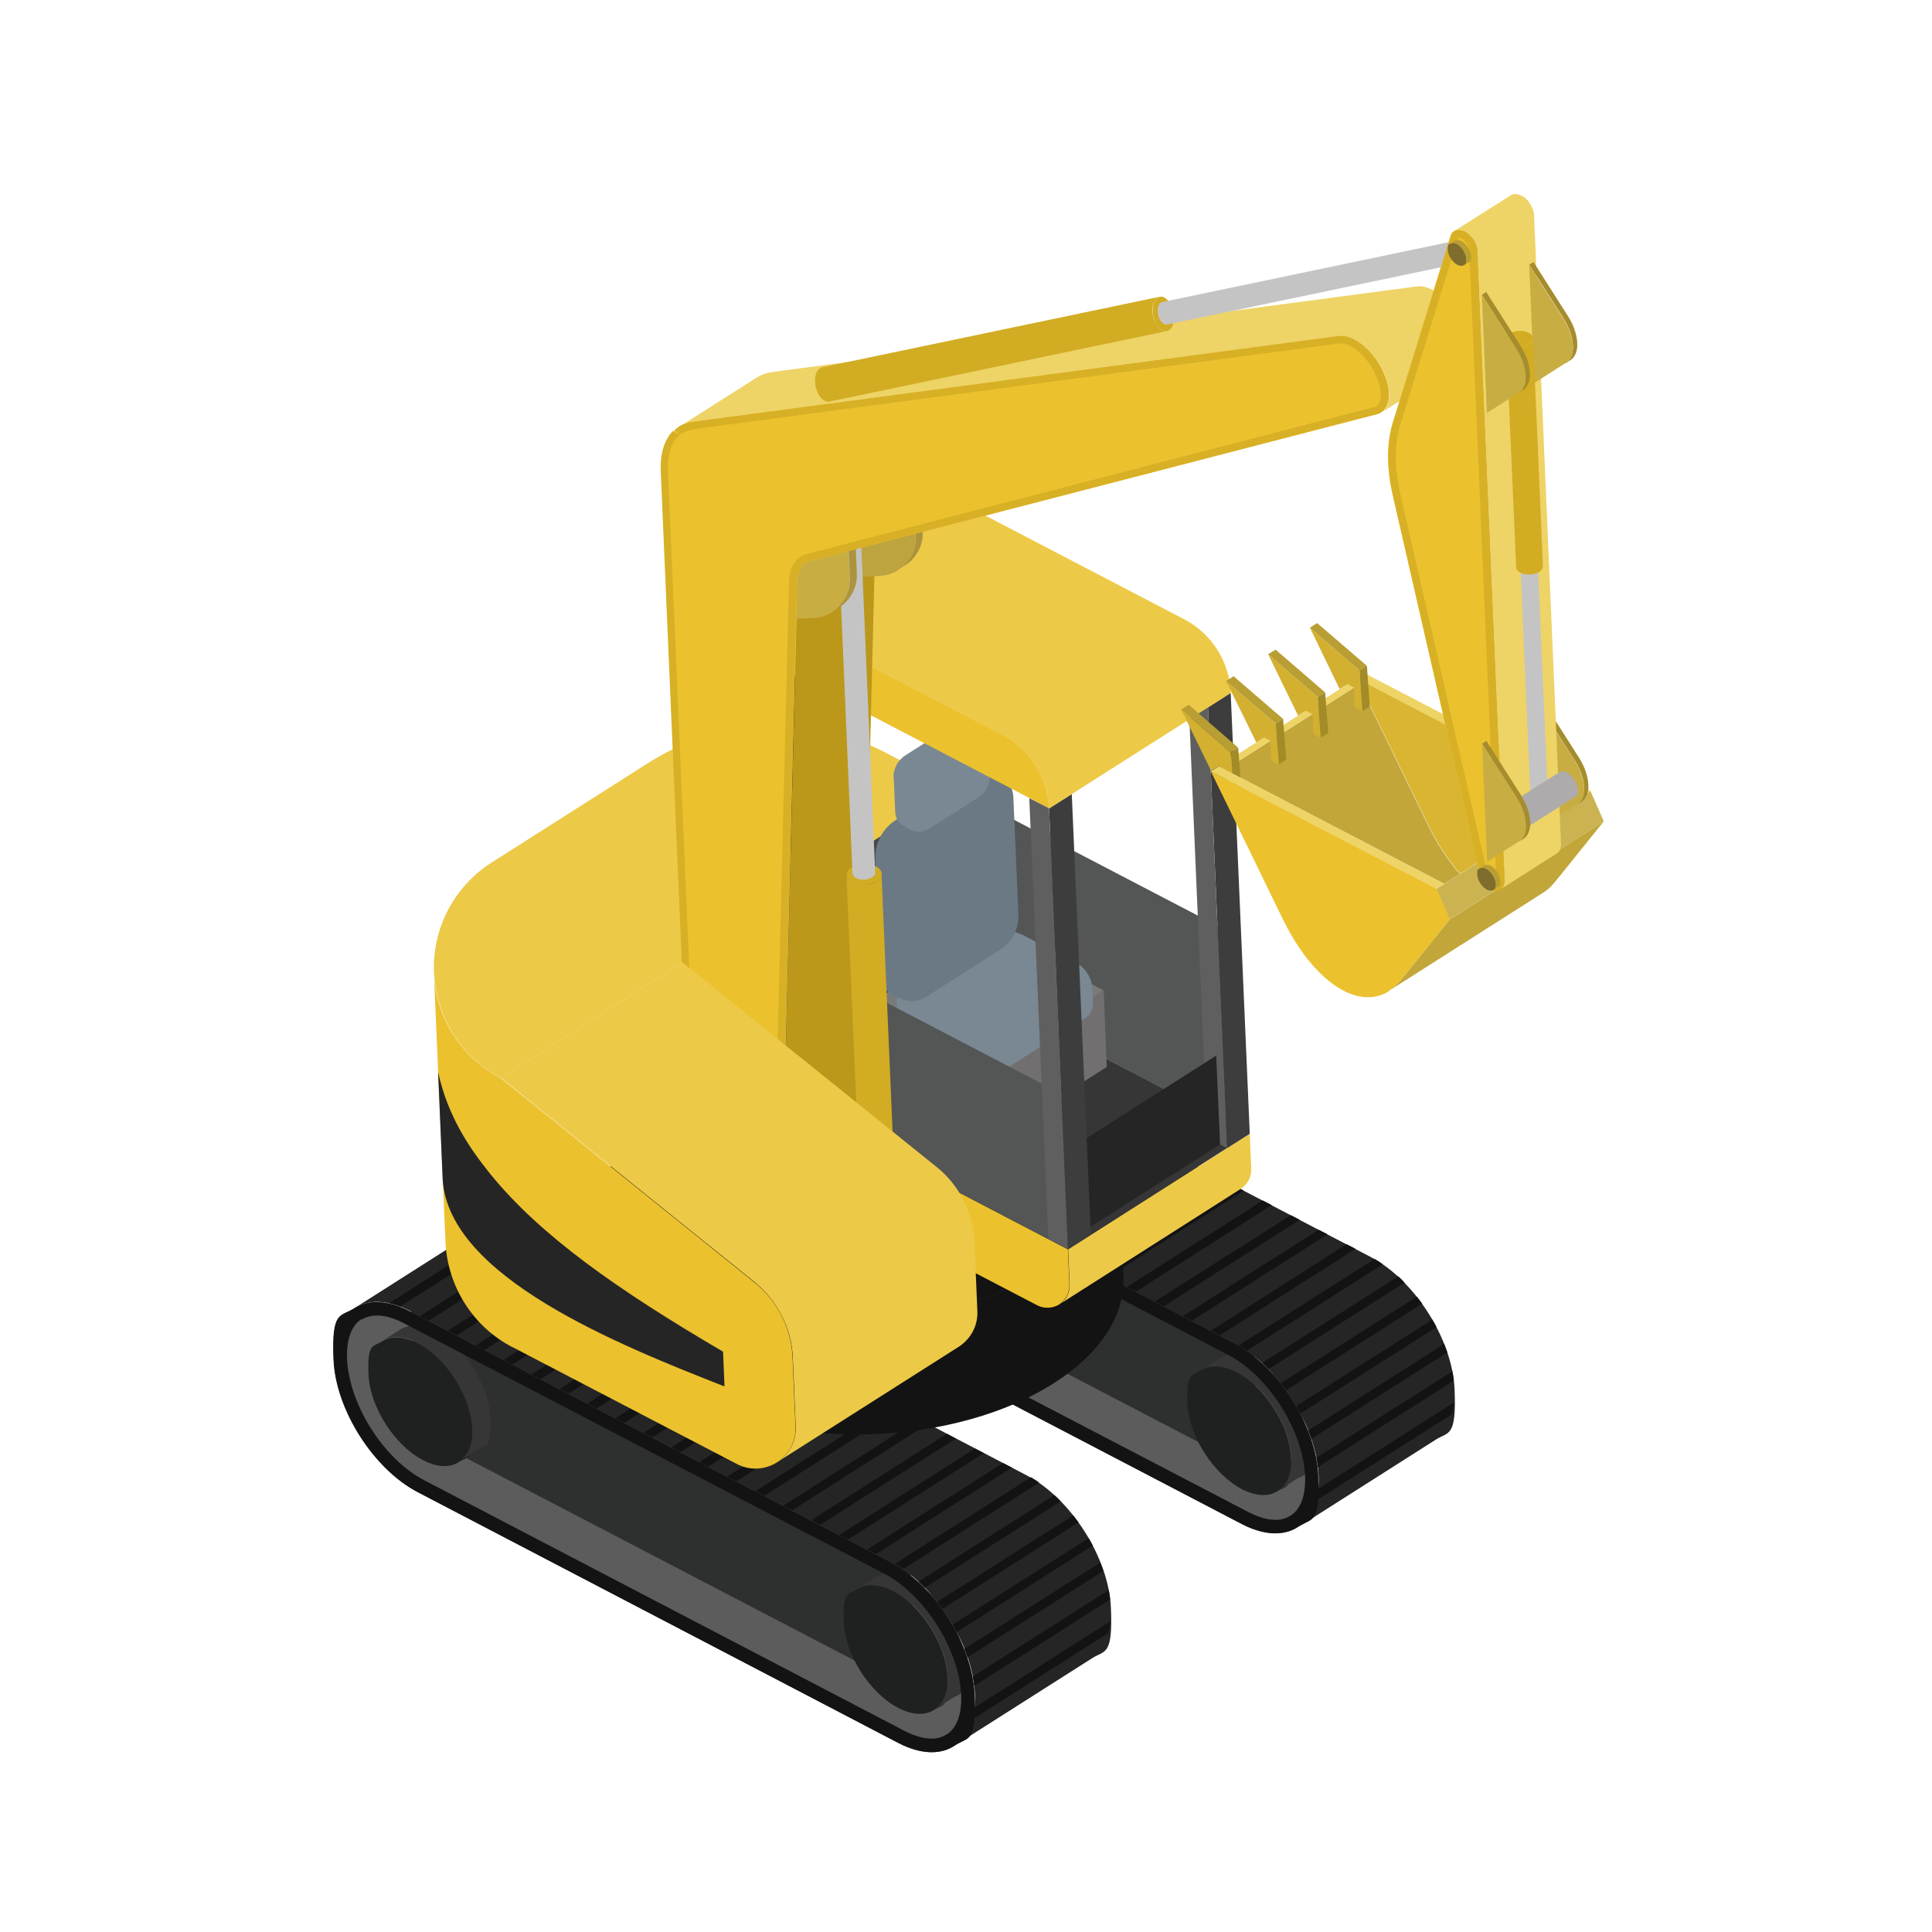 <?xml version="1.0" encoding="UTF-8"?>
<svg xmlns="http://www.w3.org/2000/svg" version="1.1" viewBox="0 0 800 800">
  <defs>
    <style>
      .cls-1 {
        fill: #cbb351;
      }

      .cls-1, .cls-2, .cls-3, .cls-4, .cls-5, .cls-6, .cls-7, .cls-8, .cls-9, .cls-10, .cls-11, .cls-12, .cls-13, .cls-14, .cls-15, .cls-16, .cls-17, .cls-18, .cls-19, .cls-20, .cls-21, .cls-22, .cls-23, .cls-24, .cls-25, .cls-26, .cls-27, .cls-28, .cls-29, .cls-30, .cls-31, .cls-32, .cls-33, .cls-34, .cls-35 {
        fill-rule: evenodd;
      }

      .cls-2 {
        fill: #bda43f;
      }

      .cls-3 {
        fill: #ebc12e;
      }

      .cls-4 {
        fill: #5c5c5c;
      }

      .cls-5 {
        fill: #252525;
      }

      .cls-6 {
        fill: #a38b27;
      }

      .cls-7 {
        fill: #5f5f5f;
      }

      .cls-8 {
        fill: #2e2f2f;
      }

      .cls-9 {
        fill: #b99e34;
      }

      .cls-10 {
        fill: #c2a63a;
      }

      .cls-11 {
        fill: #adabab;
      }

      .cls-12 {
        fill: #a7a7a7;
      }

      .cls-13 {
        fill: #bb981a;
      }

      .cls-14 {
        fill: #edc948;
      }

      .cls-15 {
        fill: #1f2121;
      }

      .cls-16 {
        fill: #d8b025;
      }

      .cls-17 {
        fill: #7a8893;
      }

      .cls-18 {
        fill: #4a4848;
      }

      .cls-19 {
        fill: #828282;
      }

      .cls-20 {
        fill: #d9b531;
      }

      .cls-21 {
        fill: #6a7984;
      }

      .cls-22 {
        fill: #545656;
      }

      .cls-23 {
        fill: #3d3d3d;
      }

      .cls-24 {
        fill: #ab943b;
      }

      .cls-25 {
        fill: #363636;
      }

      .cls-26 {
        fill: #131313;
      }

      .cls-27 {
        fill: #a58d2d;
      }

      .cls-28 {
        fill: #d3b030;
      }

      .cls-29 {
        fill: #c4c4c4;
      }

      .cls-30 {
        fill: #7e6d2c;
      }

      .cls-31 {
        fill: #797a79;
      }

      .cls-32 {
        fill: #716f6f;
      }

      .cls-33 {
        fill: #d2ac23;
      }

      .cls-34 {
        fill: #eed366;
      }

      .cls-35 {
        fill: #c8ad42;
      }
    </style>
  </defs>
  <!-- Generator: Adobe Illustrator 28.7.7, SVG Export Plug-In . SVG Version: 1.2.0 Build 194)  -->
  <g>
    <g id="_レイヤー_1" data-name="レイヤー_1">
      <g id="crane">
        <g id="_レイヤー_1-2" data-name="_レイヤー_1">
          <path class="cls-4" d="M289.1,451.1h0c5.7-3.6,13.9-3.5,23,1.3l198.9,103.7c18.3,9.5,34,34.1,34.9,54.8.9,20.7-2.7,17.4-8.2,21.2l-.8.5c-5.7,3.4-13.6,3.1-22.6-1.6l-198.9-103.8c-18.3-9.5-34-34.1-34.9-54.8-.9-20.7,2.8-17.7,8.6-21.4h0Z"/>
          <polygon class="cls-8" points="312.5 450.2 314.7 502.5 521.5 610.3 519.3 558.1 312.5 450.2"/>
          <path class="cls-15" d="M332.3,514.8c-3.7,2.4-8.9,2.3-14.9-.8-11.8-6.2-21.9-22-22.5-35.3-.6-13.3,1.9-11.5,5.5-13.8,3.7-2.4,8.9-2.3,14.9.8,11.8,6.2,21.9,22,22.5,35.3.6,13.3-1.9,11.5-5.5,13.8Z"/>
          <path class="cls-15" d="M529.1,617.4c-3.7,2.4-8.9,2.3-14.9-.8-11.8-6.2-21.9-22-22.5-35.3-.6-13.3,1.9-11.5,5.5-13.8,3.7-2.4,8.9-2.3,14.9.8,11.8,6.2,21.9,22,22.5,35.3.6,13.3-1.9,11.5-5.5,13.8Z"/>
          <path class="cls-25" d="M300.6,464.8l7.4-4.7c3.7-2.4,8.9-2.3,14.9.8,11.8,6.2,21.9,22,22.5,35.3.6,13.3-1.9,11.5-5.5,13.8l-7.4,4.7c3.7-2.4,5.8-7.1,5.5-13.8-.6-13.4-10.7-29.2-22.5-35.3-6-3.1-11.2-3.2-14.9-.8Z"/>
          <path class="cls-25" d="M497.3,567.4l7.4-4.7c3.7-2.4,8.9-2.3,14.9.8,11.8,6.2,21.9,22,22.5,35.3.6,13.3-1.9,11.5-5.5,13.8l-7.4,4.7c3.7-2.4,5.8-7.1,5.5-13.8-.6-13.3-10.7-29.2-22.5-35.3-6-3.1-11.2-3.2-14.9-.8Z"/>
          <path class="cls-5" d="M289.2,451.1l56.3-35.8c5.7-3.6,13.9-3.5,23,1.3l198.9,103.8c18.3,9.5,34,34.1,34.9,54.8.9,20.7-2.7,17.4-8.2,21.2l-56.3,35.8c5.5-3.8,8.6-11.1,8.2-21.2-.9-20.7-16.5-45.2-34.9-54.8l-198.9-103.7c-9.2-4.8-17.3-4.9-23-1.3h0Z"/>
          <path class="cls-26" d="M308.1,450.5c-1.6-.6-3.1-1.1-4.6-1.3l56.3-35.8c1.5.3,3,.8,4.6,1.4l-56.3,35.8h0Z"/>
          <polygon class="cls-26" points="319.9 456.4 316.2 454.5 372.4 418.6 376.1 420.6 319.9 456.4"/>
          <polygon class="cls-26" points="331.5 462.4 327.7 460.5 384 424.7 387.7 426.6 331.5 462.4"/>
          <polygon class="cls-26" points="343 468.4 339.3 466.5 395.5 430.7 399.3 432.7 343 468.4"/>
          <polygon class="cls-26" points="354.6 474.5 350.9 472.5 407.1 436.8 410.8 438.7 354.6 474.5"/>
          <polygon class="cls-26" points="366.1 480.5 362.5 478.6 418.7 442.8 422.4 444.7 366.1 480.5"/>
          <polygon class="cls-26" points="377.7 486.6 374.1 484.6 430.3 448.8 434 450.7 377.7 486.6"/>
          <polygon class="cls-26" points="389.3 492.6 385.6 490.7 441.9 454.9 445.6 456.8 389.3 492.6"/>
          <polygon class="cls-26" points="400.9 498.6 397.2 496.7 453.4 460.9 457.2 462.8 400.9 498.6"/>
          <polygon class="cls-26" points="412.4 504.6 408.7 502.7 465 466.9 468.8 468.9 412.4 504.6"/>
          <polygon class="cls-26" points="424 510.7 420.3 508.8 476.6 473 480.3 474.9 424 510.7"/>
          <polygon class="cls-26" points="435.6 516.7 431.9 514.8 488.2 479 491.9 480.9 435.6 516.7"/>
          <polygon class="cls-26" points="447.2 522.8 443.5 520.8 499.8 485 503.5 487 447.2 522.8"/>
          <polygon class="cls-26" points="458.8 528.8 455.1 526.9 511.4 491.1 515 493 458.8 528.8"/>
          <polygon class="cls-26" points="470.4 534.8 466.6 532.9 522.9 497.1 526.6 499 470.4 534.8"/>
          <polygon class="cls-26" points="481.9 540.9 478.2 538.9 534.5 503.2 538.2 505.1 481.9 540.9"/>
          <polygon class="cls-26" points="493.5 546.9 489.8 545 546 509.2 549.7 511.1 493.5 546.9"/>
          <polygon class="cls-26" points="505.1 552.9 501.4 551 557.6 515.2 561.3 517.1 505.1 552.9"/>
          <path class="cls-26" d="M516.3,559.3c-1.1-.8-2.2-1.5-3.4-2.2l56.3-35.8c1.1.6,2.3,1.4,3.4,2.2l-56.3,35.8Z"/>
          <path class="cls-26" d="M525.3,566.9c-.9-.9-1.8-1.8-2.6-2.6l56.3-35.8c.9.8,1.8,1.7,2.6,2.6l-56.3,35.8Z"/>
          <path class="cls-26" d="M532.6,575.6c-.7-1-1.5-1.9-2.2-2.9l56.3-35.8c.7,1,1.5,1.9,2.2,2.9l-56.3,35.8Z"/>
          <path class="cls-26" d="M538.5,585.3c-.6-1-1.2-2.1-1.7-3.1l56.3-35.8c.6,1,1.2,2.1,1.7,3.1l-56.3,35.8Z"/>
          <path class="cls-26" d="M543,595.8c-.4-1.1-.8-2.3-1.3-3.5l56.3-35.8c.4,1.1.9,2.3,1.3,3.5l-56.3,35.8Z"/>
          <path class="cls-26" d="M545.7,607.5c-.1-1.3-.3-2.6-.6-3.9l56.3-35.8c.3,1.3.4,2.6.6,3.9l-56.3,35.8Z"/>
          <path class="cls-26" d="M544.9,621.4c.4-1.5.7-3.1.9-4.9l56.3-35.8c-.2,1.7-.5,3.3-.9,4.9l-56.3,35.8Z"/>
          <path class="cls-26" d="M292.2,455.7h0c4.3-2.7,10.5-2.1,17.4,1.5l198.9,103.8c16.8,8.8,31,31.2,31.9,50.2.3,7.6-1.6,13.4-5.7,16.2l-.7.4c-4.3,2.6-10.3,1.8-17.1-1.7l-198.9-103.7c-16.8-8.8-31-31.3-31.9-50.2-.3-7.9,1.7-13.7,6-16.5h0ZM289,451.1c-5.7,3.7-9.5.7-8.6,21.4.9,20.7,16.6,45.3,34.9,54.8l198.9,103.8c9,4.7,17,4.9,22.6,1.6l.8-.5c5.5-3.8,9.1-.5,8.2-21.2-.9-20.7-16.6-45.3-34.9-54.8l-198.9-103.7c-9.2-4.8-17.3-4.9-23-1.3h0Z"/>
          <path class="cls-4" d="M146.8,541.7h0c5.7-3.6,13.9-3.5,23,1.3l198.9,103.8c18.3,9.5,34,34.1,34.9,54.8.9,20.7-2.7,17.4-8.2,21.2l-.8.5c-5.7,3.4-13.6,3.1-22.6-1.6l-198.9-103.8c-18.3-9.5-34-34.1-34.9-54.8-.9-20.7,2.8-17.7,8.6-21.4h0Z"/>
          <polygon class="cls-8" points="170.2 540.8 172.4 593 379.2 700.8 377 648.6 170.2 540.8"/>
          <path class="cls-15" d="M190,605.4c-3.7,2.4-8.9,2.3-14.9-.8-11.8-6.2-21.9-22-22.5-35.3-.6-13.3,1.9-11.5,5.5-13.8,3.7-2.4,8.9-2.3,14.9.8,11.8,6.2,21.9,22,22.5,35.3.6,13.3-1.9,11.5-5.5,13.8Z"/>
          <path class="cls-15" d="M386.8,708c-3.7,2.4-8.9,2.3-14.9-.8-11.8-6.2-21.9-22-22.5-35.3-.6-13.3,1.9-11.5,5.5-13.8,3.7-2.4,8.9-2.3,14.9.8,11.8,6.2,21.9,22,22.5,35.3.6,13.3-1.9,11.5-5.5,13.8Z"/>
          <path class="cls-25" d="M158.2,555.3l7.4-4.7c3.7-2.4,8.9-2.3,14.9.8,11.8,6.2,21.9,22,22.5,35.3.6,13.3-1.9,11.5-5.5,13.8l-7.4,4.7c3.7-2.4,5.8-7.1,5.5-13.8-.6-13.3-10.7-29.2-22.5-35.3-6-3.1-11.2-3.2-14.9-.8Z"/>
          <path class="cls-25" d="M355,658l7.4-4.7c3.7-2.4,8.9-2.3,14.9.8,11.8,6.2,21.9,22,22.5,35.3.6,13.3-1.9,11.5-5.5,13.8l-7.4,4.7c3.7-2.4,5.8-7.1,5.5-13.8-.6-13.4-10.7-29.2-22.5-35.3-6-3.1-11.2-3.2-14.9-.8Z"/>
          <path class="cls-5" d="M146.9,541.6l56.3-35.8c5.7-3.6,13.9-3.5,23,1.3l198.9,103.8c18.3,9.5,34,34.1,34.9,54.8.9,20.7-2.7,17.4-8.2,21.2l-56.3,35.8c5.5-3.8,8.6-11,8.2-21.2-.9-20.7-16.5-45.2-34.9-54.8l-198.9-103.8c-9.2-4.8-17.3-4.9-23-1.3h0Z"/>
          <path class="cls-26" d="M165.7,541c-1.6-.6-3.1-1.1-4.6-1.4l56.3-35.8c1.5.3,3,.8,4.6,1.4l-56.3,35.8Z"/>
          <polygon class="cls-26" points="177.5 546.9 173.8 545 230 509.2 233.8 511.2 177.5 546.9"/>
          <polygon class="cls-26" points="189.1 553 185.4 551 241.6 515.3 245.3 517.2 189.1 553"/>
          <polygon class="cls-26" points="200.6 559 197 557.1 253.2 521.3 256.9 523.2 200.6 559"/>
          <polygon class="cls-26" points="212.2 565 208.6 563.1 264.8 527.3 268.5 529.3 212.2 565"/>
          <polygon class="cls-26" points="223.8 571.1 220.1 569.1 276.4 533.4 280.1 535.3 223.8 571.1"/>
          <polygon class="cls-26" points="235.4 577.1 231.7 575.2 288 539.4 291.7 541.3 235.4 577.1"/>
          <polygon class="cls-26" points="247 583.2 243.2 581.2 299.5 545.4 303.3 547.4 247 583.2"/>
          <polygon class="cls-26" points="258.5 589.2 254.8 587.3 311.1 551.5 314.8 553.4 258.5 589.2"/>
          <polygon class="cls-26" points="270.1 595.2 266.4 593.3 322.7 557.5 326.4 559.5 270.1 595.2"/>
          <polygon class="cls-26" points="281.7 601.3 278 599.3 334.3 563.6 338 565.5 281.7 601.3"/>
          <polygon class="cls-26" points="293.3 607.3 289.6 605.4 345.9 569.6 349.5 571.5 293.3 607.3"/>
          <polygon class="cls-26" points="304.9 613.4 301.1 611.4 357.4 575.6 361.1 577.6 304.9 613.4"/>
          <polygon class="cls-26" points="316.5 619.4 312.7 617.5 369 581.7 372.7 583.6 316.5 619.4"/>
          <polygon class="cls-26" points="328 625.4 324.3 623.5 380.5 587.7 384.2 589.6 328 625.4"/>
          <polygon class="cls-26" points="339.6 631.4 335.9 629.5 392.1 593.7 395.8 595.7 339.6 631.4"/>
          <polygon class="cls-26" points="351.1 637.5 347.5 635.6 403.7 599.8 407.4 601.7 351.1 637.5"/>
          <polygon class="cls-26" points="362.7 643.5 359.1 641.6 415.3 605.8 419 607.7 362.7 643.5"/>
          <path class="cls-26" d="M374,649.7c-1.1-.8-2.2-1.4-3.4-2.2l56.3-35.8c1.1.6,2.3,1.4,3.4,2.2l-56.3,35.8h0Z"/>
          <path class="cls-26" d="M382.9,657.5c-.9-.9-1.8-1.8-2.6-2.6l56.3-35.8c.9.8,1.8,1.7,2.6,2.6l-56.3,35.8h0Z"/>
          <path class="cls-26" d="M390.3,666.2c-.7-1-1.5-1.9-2.2-2.9l56.3-35.8c.7,1,1.5,1.9,2.2,2.9l-56.3,35.8h0Z"/>
          <path class="cls-26" d="M396.2,675.8c-.6-1-1.2-2.1-1.7-3.1l56.3-35.8c.6,1,1.2,2.1,1.7,3.1l-56.3,35.8Z"/>
          <path class="cls-26" d="M400.6,686.3c-.4-1.1-.8-2.3-1.3-3.5l56.3-35.8c.4,1.1.9,2.3,1.3,3.5l-56.3,35.8Z"/>
          <path class="cls-26" d="M403.4,698.1c-.1-1.3-.3-2.6-.6-3.9l56.3-35.8c.3,1.3.4,2.6.6,3.9l-56.3,35.8Z"/>
          <path class="cls-26" d="M402.6,712c.4-1.5.7-3.2.9-4.9l56.3-35.8c-.2,1.7-.5,3.3-.9,4.9l-56.3,35.8h0Z"/>
          <path class="cls-26" d="M149.8,546.4h0c4.3-2.7,10.5-2.1,17.4,1.5l198.9,103.7c16.8,8.8,31,31.3,31.9,50.2.3,7.6-1.6,13.4-5.7,16.2l-.7.4c-4.3,2.6-10.3,1.8-17.1-1.7l-198.9-103.8c-16.8-8.8-31-31.2-31.9-50.2-.3-7.9,1.7-13.7,6-16.5h0ZM146.7,541.7c-5.7,3.7-9.5.7-8.6,21.4.9,20.7,16.6,45.3,34.9,54.8l198.9,103.8c9,4.7,17,4.9,22.6,1.6l.8-.5c5.5-3.8,9.1-.5,8.2-21.2-.9-20.7-16.6-45.3-34.9-54.8l-198.9-103.8c-9.2-4.8-17.3-4.9-23-1.3h0Z"/>
          <path class="cls-26" d="M463.1,480.7l2.1,47.8c.7,15.6-8.9,31.5-28.9,44.3-40.1,25.5-106.9,28.4-148.9,6.4-21.1-11-32-26.1-32.6-41.7l-2.1-47.8c.7,15.6,11.6,30.7,32.6,41.7,42.1,22,108.9,19.1,148.9-6.4,20-12.7,29.6-28.8,28.9-44.3Z"/>
          <path class="cls-26" d="M252.4,489.8c-.7-15.6,8.9-31.5,28.9-44.3,40.1-25.5,106.9-28.4,148.9-6.4,21.1,11,32,26.1,32.6,41.7.7,15.6-8.9,31.6-28.9,44.3-40.1,25.5-106.9,28.4-148.9,6.4-21.1-11-32-26.1-32.6-41.7h0Z"/>
          <polygon class="cls-22" points="395.4 326.7 398.9 407.5 512.2 466.7 508.8 385.8 395.4 326.7"/>
          <path class="cls-14" d="M179.7,403.7c0-.2,0-.5,0-.8-.8-18.4,8.3-35.8,23.8-45.7l65.1-41.4c29.6-18.8,66.9-20.4,98-4.2l28.9,15.1-188.1,119.7c-16.1-8.4-26.5-24.6-27.6-42.7h0Z"/>
          <path class="cls-3" d="M438.7,540.1h0c-2.8,1.7-6.3,1.9-9.2.4l-104.6-54.5-1.3-30.6,118.6,61.9.6,14.7c.1,3.3-1.5,6.3-4.2,8.1h0Z"/>
          <path class="cls-14" d="M517.5,469.4l.6,14.7c.1,3.3-1.5,6.3-4.2,8.1h0l-75.2,47.9c2.8-1.7,4.3-4.9,4.2-8.1l-.6-14.7,75.3-47.9h0Z"/>
          <polygon class="cls-25" points="398.9 407.5 517.5 469.4 442.2 517.3 323.7 455.4 398.9 407.5"/>
          <polygon class="cls-31" points="408.7 384.9 457 410.1 388.3 453.8 340.1 428.6 408.7 384.9"/>
          <polygon class="cls-19" points="340.1 428.6 341.5 460.3 389.7 485.5 388.3 453.8 340.1 428.6"/>
          <polygon class="cls-19" points="339.1 405 340.5 436.7 388.7 461.9 387.3 430.2 339.1 405"/>
          <polygon class="cls-32" points="457 410.1 458.3 441.8 389.7 485.5 388.3 453.8 457 410.1"/>
          <polygon class="cls-18" points="395.4 326.7 398.2 391.6 336.3 431 333.5 366.1 395.4 326.7"/>
          <path class="cls-17" d="M371.3,415.5c-.1-3.1,1.4-6.1,4.1-7.8,7.1-4.5,21.4-13.6,30.7-19.5,5.4-3.4,12.2-3.7,17.9-.8,6.6,3.5,15.3,8,21.3,11.1,4.2,2.2,6.8,6.4,7,11l.3,5.9c.1,2.5-1.2,4.9-3.3,6.3-7.2,4.5-23.7,15.1-33.2,21.1-4.4,2.8-9.9,3-14.5.6-6.7-3.5-16.3-8.5-22.8-11.9-4.3-2.3-7-6.6-7.2-11.4l-.2-4.6h0Z"/>
          <path class="cls-21" d="M362.5,355.7c-.3-6.5,2.9-12.6,8.4-16.1,8.6-5.5,21.5-13.7,29.1-18.5,3.8-2.4,8.5-2.6,12.5-.5.6.3,1.2.6,1.7.9,3.2,1.6,5.3,4.9,5.4,8.5l2.1,48.8c.2,5.8-2.7,11.4-7.6,14.5-8.9,5.6-22.9,14.5-30.6,19.5-3.4,2.1-7.6,2.3-11.2.5-1-.6-2.1-1.1-3.1-1.6-2.7-1.4-4.5-4.2-4.7-7.4l-2.1-48.5h0Z"/>
          <path class="cls-17" d="M370,322.3c-.2-3.9,1.7-7.5,5-9.6,5.7-3.6,14.8-9.4,20-12.7,2.5-1.6,5.6-1.7,8.3-.4.3.1.7.4,1,.6,2.9,1.6,4.8,4.5,4.9,7.7l.6,13.4c.2,3.5-1.6,6.9-4.5,8.8-5.8,3.7-15.4,9.8-20.7,13.1-2.3,1.5-5.3,1.6-7.7.3-.8-.4-1.6-.8-2.5-1.3-2.2-1.1-3.6-3.4-3.7-5.8l-.6-14.1h0Z"/>
          <polygon class="cls-23" points="509.6 286.9 517.5 469.4 508.1 475.4 500.2 292.9 509.6 286.9"/>
          <polygon class="cls-23" points="333.4 271.2 341.2 453.7 331.8 459.7 324 277.2 333.4 271.2"/>
          <polygon class="cls-22" points="335.5 398.7 338.3 463 436.3 514.2 433.5 449.8 335.5 398.7"/>
          <polygon class="cls-7" points="492.1 288.6 499.9 471.1 508.1 475.4 500.2 292.9 492.1 288.6"/>
          <polygon class="cls-5" points="503.6 437.1 505.2 473.9 446.8 511 445.2 474.3 503.6 437.1"/>
          <polygon class="cls-7" points="315.8 272.9 323.7 455.4 331.8 459.7 324 277.2 315.8 272.9"/>
          <polygon class="cls-23" points="443.8 328.8 451.7 511.3 442.2 517.3 434.4 334.7 443.8 328.8"/>
          <path class="cls-3" d="M315.8,272.9l-.9-20.9,100.1,52.2c11.4,5.9,18.8,17.6,19.4,30.5l-118.6-61.9h0Z"/>
          <path class="cls-14" d="M314.9,252.1l75.3-47.9,100.1,52.2c11.4,5.9,18.8,17.6,19.4,30.5l-75.3,47.9c-.6-12.9-7.9-24.5-19.4-30.5l-100.1-52.2Z"/>
          <polygon class="cls-7" points="426.2 330.5 434.1 513 442.2 517.3 434.4 334.7 426.2 330.5"/>
          <path class="cls-13" d="M362.4,225.4l-5.6,225.4c-.1,4-1.5,6.8-3.9,8.2l-32.1,20.4c2.2-1.5,3.6-4.2,3.7-8.1l5.7-230.7c.1-4.4,2.1-7.4,5.3-8.3l26.9-7h0Z"/>
          <path class="cls-2" d="M371.7,236.2c-2.2,1.4-4.8,2.2-7.6,2.3l-26.7,1.1,40.6-44.2,1.1,26.7c.2,4.1-1.3,8.2-4.1,11.3,0,0-.2.2-.3.3-.4.5-.9.9-1.4,1.3-.4.3-.8.6-1.2.9-.1,0-.3.2-.4.2h0Z"/>
          <path class="cls-24" d="M378,195.3l3-1.9,1.1,26.7c.2,4.1-1.3,8.2-4.1,11.3-.9,1.1-2.1,2-3.3,2.7l-2.5,1.6c.4-.2.8-.6,1.2-.9.5-.4,1-.8,1.4-1.3,0,0,.2-.2.3-.3,2.8-3,4.3-7.1,4.1-11.3l-1.1-26.7h0Z"/>
          <path class="cls-33" d="M365,361.7l5,116.1c0,1.1-.6,2.2-2,3.1-2.8,1.7-7.3,1.9-10.2.4-1.5-.8-2.2-1.8-2.3-2.9l-5-116.1c0,1.1.8,2.1,2.3,2.9,2.9,1.5,7.5,1.3,10.2-.4,1.4-.9,2.1-2,2-3.1h0Z"/>
          <path class="cls-33" d="M350.6,362.3c0-1.1.6-2.2,2-3.1,2.8-1.7,7.3-1.9,10.2-.4,1.5.8,2.2,1.8,2.3,2.9,0,1.1-.6,2.2-2,3.1-2.8,1.7-7.3,1.9-10.2.4-1.5-.8-2.2-1.8-2.3-2.9Z"/>
          <path class="cls-29" d="M356.6,225.1l5.8,136.2c0,.7-.4,1.4-1.3,2-1.8,1.1-4.8,1.3-6.6.3-.9-.5-1.4-1.2-1.5-1.9l-5.8-136.2c0,.7.5,1.4,1.5,1.9,1.9,1,4.9.9,6.6-.3.9-.6,1.3-1.3,1.3-2Z"/>
          <path class="cls-12" d="M347.2,225.5c0-.7.4-1.4,1.3-2,1.8-1.1,4.8-1.3,6.6-.3s1.4,1.2,1.5,1.9c0,.7-.4,1.4-1.3,2-1.8,1.1-4.8,1.3-6.6.3-.9-.5-1.4-1.2-1.5-1.9Z"/>
          <path class="cls-35" d="M344.4,253.6c-2.2,1.4-4.8,2.2-7.6,2.3l-26.7,1.1,40.6-44.2,1.1,26.7c.2,4.1-1.3,8.2-4.1,11.3,0,0-.2.2-.3.3-.4.5-.9.9-1.4,1.3-.4.3-.8.6-1.2.9-.1,0-.3.2-.4.2h0Z"/>
          <path class="cls-24" d="M350.7,212.7l3-1.9,1.1,26.7c.2,4.1-1.3,8.2-4.1,11.3-.9,1.1-2.1,2-3.3,2.7l-2.5,1.6c.4-.2.8-.6,1.2-.9.5-.4,1-.8,1.4-1.3,0,0,.2-.2.3-.3,2.8-3,4.3-7.1,4.1-11.3l-1.1-26.7h0Z"/>
          <path class="cls-3" d="M320.8,479.5c-2.5,1.6-6.1,1.6-10.2-.5l-10.6-5.5c-8.1-4.2-14.9-15-15.3-24.1l-10.9-254.2c-.4-8.7,2.4-15.3,7.5-18.6h0c1.7-1.1,3.6-1.8,5.7-2.1l267.3-35.5c3-.4,6.5.9,10,3.8,2.6,2.1,5,5,6.9,8.1.6,1,1.1,2,1.6,3.1l.4.9c.5,1.1.9,2.3,1.2,3.3,1.6,5.6.7,10.5-2.4,12.5-.5.3-1.1.6-1.8.8l-234.8,60.8c-3.3.8-5.2,3.9-5.3,8.3l-5.7,230.7c0,3.8-1.5,6.6-3.7,8.1h0Z"/>
          <path class="cls-16" d="M281.4,179.8h0ZM279.4,177.9c.8,1,1.8,1.8,1.9,1.8h0l-.8-2.6c-.4.3-.7.6-1,.9h0ZM280.8,176.9c.3,1.3.5,2.6.5,2.9h0l1.6-.5c1.3-.8,2.8-1.3,4.4-1.6l267.3-35.5c2.3-.3,5,.9,7.6,3.1,2.4,2,4.5,4.5,6.1,7.3.6.9,1,1.8,1.4,2.8l.4.9c.4,1,.8,2,1,2.9.6,2.3.8,4.4.5,6.2-.3,1.2-.7,2.2-1.6,2.8-.2.2-.5.3-.8.3l-234.8,60.8c-4.5,1.1-7.6,5.1-7.7,11.3l-5.7,230.7c-.1,2.6-.8,4.6-2.3,5.5-1.7,1.1-4.2.8-7-.7l-10.6-5.5c-7.2-3.7-13.3-13.3-13.6-21.4l-10.9-254.2c-.3-7.3,1.7-13,6.1-15.8h0l-1.5.5h0c.5,0,1-.2,1.4-.4-.7.4-1.3.4-1.4.4h0c-1,0-1.9-.5-2.6-1.2-3.5,3.6-5.3,9.3-5,16.6l10.9,254.2c.4,9.1,7.2,19.9,15.3,24.1l10.6,5.5c4.1,2.1,7.7,2.1,10.2.5,2.2-1.5,3.6-4.3,3.7-8.1l5.7-230.7c.1-4.4,2.1-7.5,5.3-8.3l234.8-60.8c.7-.2,1.3-.4,1.8-.8,3.1-2,4-6.9,2.4-12.5-.4-1.1-.7-2.2-1.2-3.3l-.4-.9c-.5-1.1-1-2.1-1.6-3.1-1.8-3.1-4.2-6-6.9-8.1-3.5-2.8-7.1-4.2-10-3.8l-267.3,35.5c-2.1.3-4,1-5.7,2.1h0c0,0-.2.2-.4.2h0Z"/>
          <path class="cls-34" d="M281.3,176.7l32.1-20.4h0c1.7-1.1,3.7-1.8,6-2.2l267.3-35.5c3-.4,6.5.9,10,3.8,3.5,2.8,6.5,6.8,8.4,11.2l.4.9c3.1,7.1,2.5,13.6-1.3,15.9l-32.1,20.4c3.1-2,3.9-6.8,2.4-12.5-.3-1.1-.7-2.2-1.2-3.3l-.4-.9c-.4-1.1-1-2.1-1.6-3.1-1.8-3.1-4.2-6-6.9-8.1-3.5-2.8-7.1-4.1-10-3.8l-267.3,35.5c-2.1.2-4.1,1-5.7,2h0Z"/>
          <path class="cls-33" d="M483.1,137.1l-139.7,29.2c-1.1.2-2.2-.3-3.4-1.5-2.2-2.4-3.1-6.9-2.1-10,.5-1.6,1.4-2.4,2.5-2.7l139.7-29.2c-1.1.2-1.9,1.2-2.5,2.7-1,3.1,0,7.6,2.1,10,1.1,1.3,2.3,1.7,3.4,1.5Z"/>
          <path class="cls-33" d="M480.2,122.9c1.1-.2,2.2.2,3.4,1.5,2.2,2.4,3.1,6.9,2.1,10-.5,1.6-1.4,2.4-2.5,2.7-1.1.2-2.2-.3-3.4-1.5-2.2-2.4-3.1-6.9-2.1-10,.5-1.6,1.4-2.4,2.5-2.7Z"/>
          <path class="cls-29" d="M616.6,106.5l-133.4,27.9c-.7.1-1.5-.2-2.2-1-1.4-1.5-2-4.5-1.4-6.5.3-1,.9-1.6,1.6-1.8l133.4-27.9c-.7.1-1.3.7-1.6,1.8-.7,2,0,4.9,1.4,6.5.7.8,1.5,1.1,2.2,1Z"/>
          <path class="cls-12" d="M614.6,97.4c.7-.2,1.5.2,2.2,1,1.4,1.5,2,4.5,1.4,6.5-.3,1-.9,1.6-1.6,1.8-.7.2-1.5-.2-2.2-1-1.4-1.5-2-4.5-1.4-6.5.3-1,.9-1.6,1.6-1.8Z"/>
          <polygon class="cls-1" points="658.6 327.6 664.1 340.1 600.2 380.7 594.8 368.1 658.6 327.6"/>
          <path class="cls-10" d="M664.1,340.1l-20.3,25.2c-1.5,1.8-3.1,3.3-4.9,4.4l-63.8,40.6c1.7-1.1,3.3-2.6,4.9-4.4l20.3-25.2,63.8-40.6Z"/>
          <path class="cls-10" d="M562.9,283.3l28.5,58.6c3.9,7.9,8.3,14.6,13.1,20l-9.8,6.2h0l3.4-2.1-90.8-47.3,55.6-35.4Z"/>
          <polygon class="cls-34" points="655.2 329.6 561.7 280.9 565.1 278.8 658.6 327.5 658.6 327.6 655.2 329.6 655.2 329.6"/>
          <polygon class="cls-34" points="504.7 317.3 561.7 280.9 564.5 282.3 507.3 318.7 504.7 317.3"/>
          <path class="cls-20" d="M562.9,283.3l1.6-1,90.8,47.3h0l-50.7,32.2c-4.7-5.3-9.2-12.1-13.1-20l-28.5-58.6h0Z"/>
          <polygon class="cls-28" points="511 328.4 507.8 326.7 507.5 318.6 504.7 317.2 501.5 319.2 489.1 293.8 509.6 311.5 511 328.4"/>
          <polygon class="cls-28" points="529.6 316.5 526.4 314.9 526.1 306.7 523.4 305.4 520.2 307.4 507.7 282 528.2 299.6 529.6 316.5"/>
          <polygon class="cls-28" points="546.9 305.5 543.8 303.9 543.5 295.7 540.7 294.3 537.5 296.3 525.1 270.9 545.6 288.6 546.9 305.5"/>
          <polygon class="cls-28" points="564.2 294.5 561 292.9 560.7 284.7 558 283.3 554.7 285.3 542.4 259.9 562.9 277.6 564.2 294.5"/>
          <polygon class="cls-9" points="489.1 293.8 492.2 291.8 512.7 309.6 509.6 311.5 489.1 293.8"/>
          <polygon class="cls-9" points="507.7 282 510.8 280 531.3 297.7 528.2 299.6 507.7 282"/>
          <polygon class="cls-9" points="525.1 270.9 528.2 269 548.7 286.7 545.6 288.6 525.1 270.9"/>
          <polygon class="cls-9" points="542.4 259.9 545.4 258 566 275.7 562.9 277.6 542.4 259.9"/>
          <polygon class="cls-6" points="512.7 309.6 514 326.4 511 328.4 509.6 311.5 512.7 309.6"/>
          <polygon class="cls-6" points="531.3 297.7 532.6 314.5 529.6 316.5 528.2 299.6 531.3 297.7"/>
          <polygon class="cls-6" points="548.7 286.7 550 303.5 546.9 305.5 545.6 288.6 548.7 286.7"/>
          <polygon class="cls-6" points="566 275.7 567.2 292.5 564.2 294.5 562.9 277.6 566 275.7"/>
          <polygon class="cls-34" points="501.3 319.4 504.7 317.3 598.1 366 594.7 368.1 501.3 319.4"/>
          <path class="cls-3" d="M575.2,410.4c-5.4,3.4-12,3.4-18.9-.2-9.2-4.8-18.3-15.5-25.2-29.8l-29.7-61,93.5,48.7,5.5,12.5-20.3,25.2c-1.5,1.8-3.1,3.3-4.9,4.4v.2Z"/>
          <path class="cls-27" d="M637.7,292.6l1.9-1.2,14.4,22.6c2.2,3.5,3.5,7.4,3.7,10.7.1,3.4,0,.2,0,.4,0,.5,0,1,0,1.5,0,.4-.1.8-.2,1.1,0,0,0,.2,0,.3-.5,1.8-1.3,3.1-2.6,4h0l-1.8,1.1c.7-.4,1.2-1,1.6-1.7.4-.6.8-1.4,1-2.3,0,0,0-.2,0-.3,0-.3.1-.7.2-1.1,0-.5,0-1,0-1.5,0-.2,0-.2,0-.4-.1-3.4-1.5-7.2-3.7-10.7l-14.4-22.6h0Z"/>
          <path class="cls-35" d="M652.9,333.2h0l-13,8.3-2.1-48.9,14.4,22.6c2.2,3.5,3.5,7.4,3.7,10.7.1,3.4,0,.2,0,.4,0,.5,0,1,0,1.5,0,.4-.1.8-.2,1.1,0,0,0,.2,0,.3-.2.9-.5,1.6-1,2.3-.4.7-1,1.3-1.6,1.7h0Z"/>
          <path class="cls-34" d="M602.2,95.7s23.4-14.9,23.5-14.9c1.2-.7,2.7-.6,4.5.3h0c1.3.6,2.5,1.9,3.4,3.3.9,1.5,1.5,3.1,1.6,4.4l11.2,260.5c0,1.9-.5,3.3-1.6,4h0l-23.4,14.9c1.1-.7,1.7-2.1,1.6-4l-11.2-260.5c0-1.5-.6-3-1.6-4.5-.9-1.5-2.2-2.7-3.4-3.3h0c-1.7-.9-3.3-1-4.5-.3h0Z"/>
          <path class="cls-3" d="M621.2,368.3h0c-1.1.7-2.7.6-4.3-.3l-.5-.3c-1.6-.8-3.1-2.9-3.5-4.7l-36.2-157.9c-2.6-11.3-2.6-21.7,0-30.1l23.9-77.3c.3-1,.8-1.7,1.6-2.1,1.2-.7,2.7-.6,4.5.3h0c1.3.6,2.5,1.8,3.4,3.3.9,1.5,1.5,3.1,1.6,4.5l11.2,260.5c0,1.8-.5,3.3-1.6,4h-.2Z"/>
          <path class="cls-16" d="M605.2,98.8l1.6.3h0l-1.6-.3ZM606.8,99.1s-.7.2-1.5-.3l1.5.3ZM605.2,98.8h0c.9.4,1.7,1.2,2.2,2.2.6,1,1,2,1,2.9l11.2,260.5c0,.4,0,.7-.1,1,0,0,0,.2,0,.2h0c0,0-.2,0-.2,0-.3,0-.6-.2-.9-.3l-.5-.3c-.9-.4-1.6-1.6-1.9-2.7l-36.2-157.9c-2.4-10.7-2.5-20.5,0-28.4l23.9-77.3c0-.2,0-.3.1-.3.4-.2.8.1,1.5.4h0ZM621.4,368.3c1.1-.7,1.7-2.2,1.6-4l-11.2-260.5c0-1.5-.7-3-1.6-4.5-1-1.5-2.2-2.7-3.4-3.3h0c-1.8-.9-3.3-1-4.5-.3-.7.4-1.3,1.1-1.6,2.1l-23.9,77.3c-2.6,8.4-2.6,18.8,0,30.1l36.2,157.9c.4,1.9,1.9,3.9,3.5,4.7l.5.3c1.6.8,3.2.9,4.3.3h.2Z"/>
          <path class="cls-27" d="M633.1,109.7l1.9-1.2,14.4,22.6c2.2,3.5,3.5,7.4,3.7,10.7.1,3.4,0,.2,0,.4,0,.5,0,1,0,1.5,0,.4-.1.8-.2,1.1,0,0,0,.2,0,.3-.5,1.8-1.3,3.2-2.6,4h0l-1.8,1.1c.7-.4,1.2-1,1.6-1.7.4-.6.8-1.4,1-2.3,0,0,0-.2,0-.3,0-.4.1-.7.2-1.1,0-.5,0-1,0-1.5v-.4c-.2-3.4-1.5-7.3-3.7-10.8l-14.4-22.6h0Z"/>
          <path class="cls-35" d="M648.3,150.3h0l-13,8.3-2.1-48.9,14.4,22.6c2.2,3.5,3.5,7.4,3.7,10.8.1,3.4,0,.2,0,.4,0,.5,0,1,0,1.5,0,.4-.1.8-.2,1.1,0,0,0,.2,0,.3-.2.9-.5,1.6-1,2.3-.4.7-1,1.3-1.6,1.7Z"/>
          <path class="cls-29" d="M636.3,222.7l4.6,106.2c0,.5-.3,1.1-1,1.5-1.3.9-3.6,1-5.1.2-.7-.4-1.1-.9-1.1-1.4l-4.6-106.2c0,.5.4,1.1,1.1,1.4,1.4.8,3.7.7,5.1-.2.7-.4,1-1,1-1.5Z"/>
          <path class="cls-33" d="M634.8,140l4.1,94.4c0,.8-.5,1.7-1.5,2.4-2.1,1.3-5.7,1.5-7.9.3-1.1-.6-1.7-1.4-1.7-2.2l-4.1-94.4c0,.8.6,1.7,1.7,2.2,2.2,1.1,5.8,1,7.9-.3,1-.7,1.5-1.5,1.5-2.4Z"/>
          <path class="cls-33" d="M623.6,140.5c0-.8.5-1.7,1.5-2.4,2.1-1.3,5.7-1.5,7.9-.3,1.1.6,1.7,1.4,1.7,2.2,0,.8-.5,1.7-1.5,2.4-2.1,1.3-5.7,1.5-7.9.3-1.1-.6-1.7-1.4-1.7-2.2Z"/>
          <path class="cls-30" d="M618.4,368.5c-.7.4-1.6.4-2.7-.1-2.1-1.1-3.9-3.9-4-6.3-.1-2.4.3-2,1-2.5.7-.4,1.6-.4,2.7.1,2.1,1.1,3.9,3.9,4,6.3.1,2.4-.3,2-1,2.5Z"/>
          <path class="cls-30" d="M606.2,109.8c-.7.4-1.6.4-2.7-.1-2.1-1.1-3.9-4-4-6.3-.1-2.4.3-2,1-2.5.7-.4,1.6-.4,2.7.1,2.1,1.1,3.9,3.9,4,6.3.1,2.4-.3,2-1,2.5Z"/>
          <path class="cls-11" d="M628.8,344.7c-.7.5-1.8.5-3-.2-2.4-1.3-4.5-4.5-4.6-7.2-.1-2.7.4-2.3,1.1-2.8.7-.5,1.8-.5,3,.2,2.4,1.3,4.5,4.5,4.6,7.2.1,2.7-.4,2.3-1.1,2.8Z"/>
          <path class="cls-11" d="M622.3,334.6l23.5-14.9c.7-.5,1.8-.5,3,.2,2.4,1.3,4.5,4.5,4.6,7.2.1,2.7-.4,2.3-1.1,2.8l-23.5,14.9c.7-.5,1.2-1.4,1.1-2.8-.1-2.7-2.2-6-4.6-7.2-1.2-.6-2.2-.7-3-.2Z"/>
          <path class="cls-9" d="M612.7,359.6l1.9-1.2c.7-.4,1.6-.4,2.7.1,2.1,1.1,3.9,4,4,6.3.1,2.4-.3,2-1,2.5l-1.9,1.2c.7-.4,1-1.3,1-2.5-.1-2.4-1.9-5.2-4-6.3-1-.6-2-.5-2.7-.1Z"/>
          <path class="cls-9" d="M600.5,100.9l1.9-1.2c.7-.4,1.6-.4,2.7.1,2.1,1.1,3.9,3.9,4,6.3.1,2.4-.3,2-1,2.5l-1.9,1.2c.7-.4,1-1.3,1-2.5-.1-2.4-1.9-5.2-4-6.3-1-.6-2-.5-2.7-.1Z"/>
          <path class="cls-27" d="M613.6,308l1.9-1.2,14.4,22.6c2.2,3.5,3.5,7.4,3.7,10.7.1,3.4,0,.2,0,.4,0,.5,0,1,0,1.5,0,.4-.1.8-.2,1.1,0,0,0,.2,0,.3-.5,1.8-1.3,3.2-2.6,4h0l-1.8,1.1c.7-.4,1.2-1,1.6-1.7.4-.6.8-1.4,1-2.3,0,0,0-.2,0-.3,0-.4.1-.7.2-1.1,0-.5,0-1,0-1.5,0,0,0-.2,0-.4-.1-3.4-1.5-7.2-3.7-10.7l-14.4-22.6h0Z"/>
          <path class="cls-35" d="M628.8,348.5h0l-13,8.3-2.1-48.9,14.4,22.6c2.2,3.5,3.5,7.4,3.7,10.7.1,3.4,0,.2,0,.4,0,.5,0,1,0,1.5,0,.4-.1.8-.2,1.1,0,0,0,.2,0,.3-.2.9-.5,1.6-1,2.3-.4.7-1,1.3-1.6,1.7h0Z"/>
          <path class="cls-27" d="M613.5,122.1l1.9-1.2,14.4,22.6c2.2,3.5,3.5,7.4,3.7,10.7.1,3.4,0,.2,0,.4,0,.5,0,1,0,1.5,0,.4-.1.8-.2,1.1,0,0,0,.2,0,.3-.5,1.8-1.3,3.1-2.6,4h0l-1.8,1.1c.7-.4,1.2-1,1.6-1.7.4-.6.8-1.4,1-2.3,0,0,0-.2,0-.3,0-.4.1-.7.2-1.1,0-.5,0-1,0-1.5v-.4c-.2-3.4-1.5-7.2-3.7-10.7l-14.4-22.6h0Z"/>
          <path class="cls-35" d="M628.7,162.7h0l-13,8.3-2.1-48.9,14.4,22.6c2.2,3.5,3.5,7.4,3.7,10.7.1,3.4,0,.2,0,.4,0,.5,0,1,0,1.5,0,.4-.1.8-.2,1.1,0,0,0,.2,0,.3-.2.9-.5,1.6-1,2.3-.4.7-1,1.3-1.6,1.7h0Z"/>
          <path class="cls-3" d="M212.1,557.8c-16.1-8.4-26.5-24.7-27.6-42.7l-4.8-111.4c1,18.1,11.5,34.3,27.6,42.7l105.2,84.7c9.5,7.6,15.2,19,15.7,31.2l1.2,28.4c.3,6-2.6,11.5-7.6,14.8h0c-5.1,3.2-11.4,3.5-16.7.7l-92.9-48.4h0Z"/>
          <path class="cls-14" d="M207.3,446.4l75.3-47.9,105.2,84.7c9.5,7.6,15.2,19,15.7,31.2l1.2,28.4c.3,6-2.6,11.5-7.6,14.8h0s-75.2,47.8-75.2,47.8c5-3.2,7.9-8.8,7.6-14.8l-1.2-28.4c-.5-12.1-6.3-23.5-15.7-31.2l-105.2-84.7h0Z"/>
          <path class="cls-5" d="M183.3,488.5c2.6,40.2,72.4,68.2,116.7,85.6l-.6-14.4c-43.7-25.6-75.7-48.1-96.4-73.6-8.7-10.8-17.6-23.9-21.6-42.2l1.9,44.5h0Z"/>
        </g>
      </g>
    </g>
  </g>
</svg>